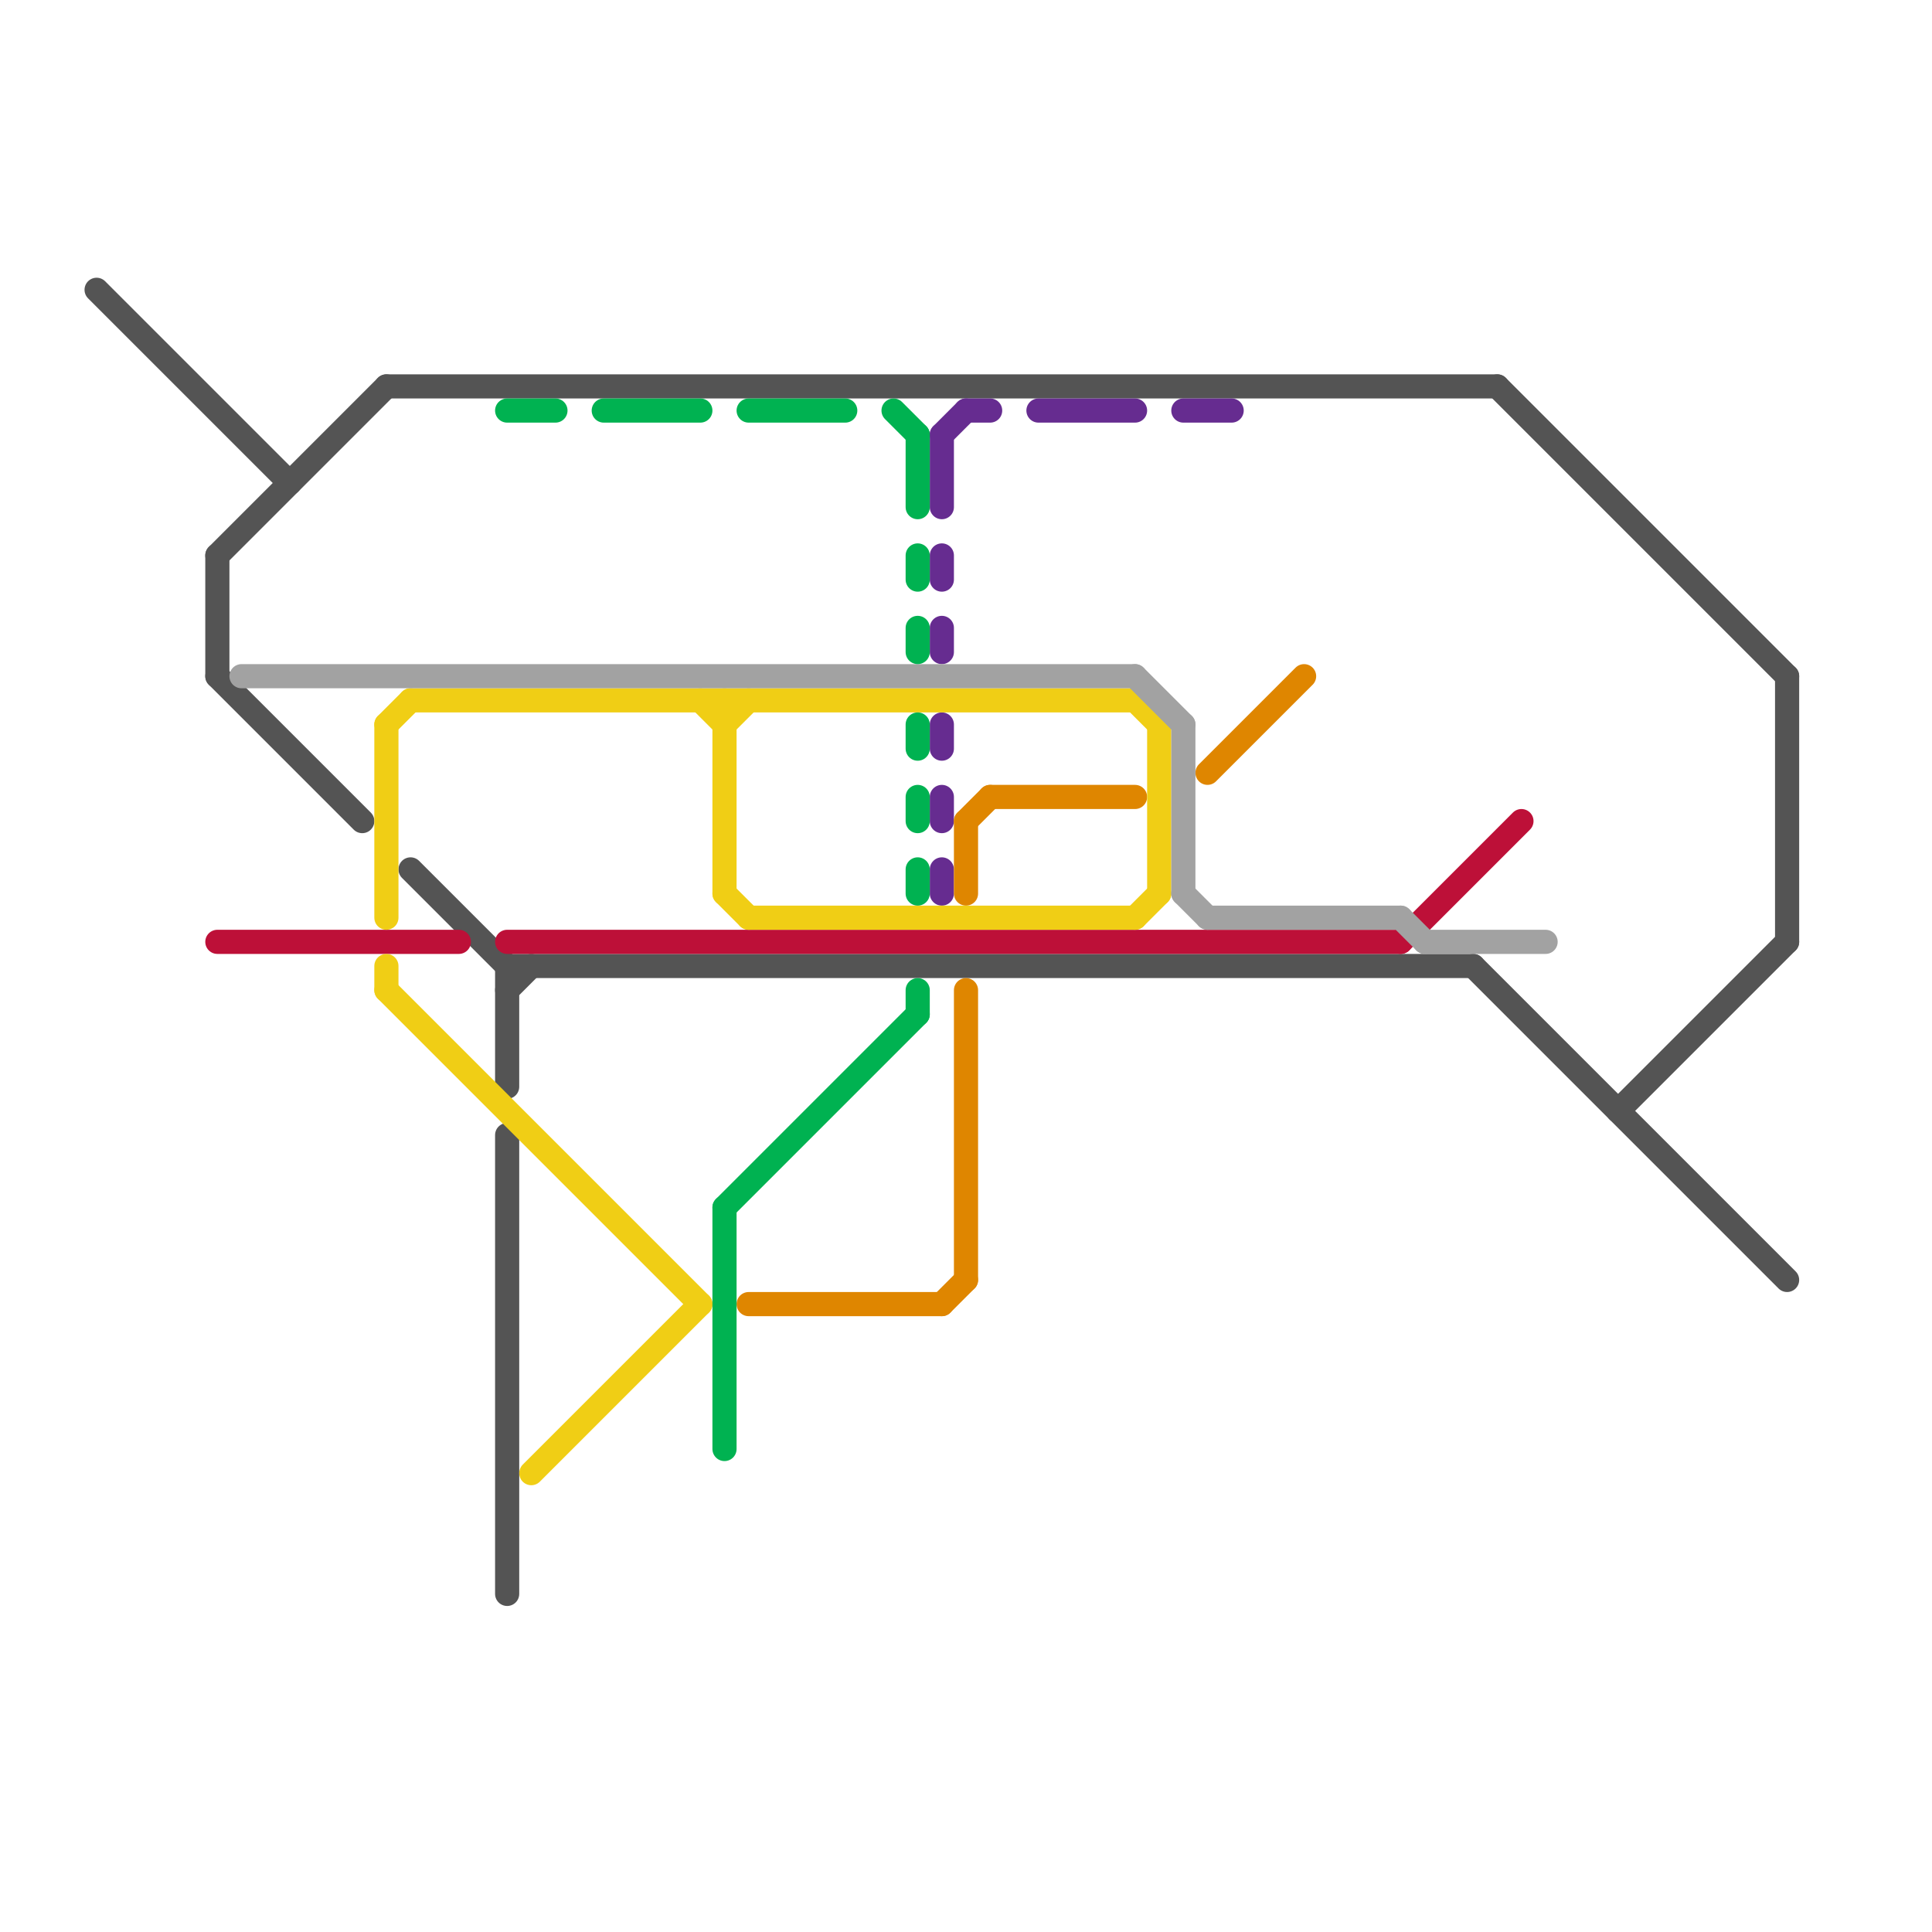 
<svg version="1.1" xmlns="http://www.w3.org/2000/svg" viewBox="0 0 80 80">
<style>text { font: 1px Helvetica; font-weight: 600; white-space: pre; dominant-baseline: central; } line { stroke-width: 1; fill: none; stroke-linecap: round; stroke-linejoin: round; } .c0 { stroke: #545454 } .c1 { stroke: #bd1038 } .c2 { stroke: #662c90 } .c3 { stroke: #df8600 } .c4 { stroke: #f0ce15 } .c5 { stroke: #a2a2a2 } .c6 { stroke: #00b251 }</style><defs><g id="ct-xf"><circle r="0.5" fill="#fff" stroke="#000" stroke-width="0.2"/></g><g id="ct"><circle r="0.5" fill="#fff" stroke="#000" stroke-width="0.1"/></g></defs><line class="c0" x1="9" y1="23" x2="16" y2="16"/><line class="c0" x1="67" y1="46" x2="74" y2="39"/><line class="c0" x1="21" y1="40" x2="21" y2="45"/><line class="c0" x1="62" y1="16" x2="74" y2="28"/><line class="c0" x1="21" y1="41" x2="22" y2="40"/><line class="c0" x1="21" y1="40" x2="61" y2="40"/><line class="c0" x1="61" y1="40" x2="74" y2="53"/><line class="c0" x1="17" y1="36" x2="21" y2="40"/><line class="c0" x1="21" y1="47" x2="21" y2="66"/><line class="c0" x1="9" y1="23" x2="9" y2="28"/><line class="c0" x1="9" y1="28" x2="15" y2="34"/><line class="c0" x1="4" y1="12" x2="12" y2="20"/><line class="c0" x1="16" y1="16" x2="62" y2="16"/><line class="c0" x1="74" y1="28" x2="74" y2="39"/><line class="c1" x1="21" y1="39" x2="58" y2="39"/><line class="c1" x1="58" y1="39" x2="63" y2="34"/><line class="c1" x1="9" y1="39" x2="19" y2="39"/><line class="c2" x1="39" y1="36" x2="39" y2="37"/><line class="c2" x1="39" y1="23" x2="39" y2="24"/><line class="c2" x1="49" y1="17" x2="51" y2="17"/><line class="c2" x1="39" y1="26" x2="39" y2="27"/><line class="c2" x1="39" y1="30" x2="39" y2="31"/><line class="c2" x1="39" y1="18" x2="40" y2="17"/><line class="c2" x1="39" y1="18" x2="39" y2="21"/><line class="c2" x1="39" y1="33" x2="39" y2="34"/><line class="c2" x1="43" y1="17" x2="47" y2="17"/><line class="c2" x1="40" y1="17" x2="41" y2="17"/><line class="c3" x1="40" y1="41" x2="40" y2="53"/><line class="c3" x1="40" y1="34" x2="41" y2="33"/><line class="c3" x1="50" y1="32" x2="54" y2="28"/><line class="c3" x1="40" y1="34" x2="40" y2="37"/><line class="c3" x1="39" y1="54" x2="40" y2="53"/><line class="c3" x1="31" y1="54" x2="39" y2="54"/><line class="c3" x1="41" y1="33" x2="47" y2="33"/><line class="c4" x1="30" y1="29" x2="30" y2="37"/><line class="c4" x1="16" y1="30" x2="16" y2="38"/><line class="c4" x1="31" y1="38" x2="47" y2="38"/><line class="c4" x1="29" y1="29" x2="30" y2="30"/><line class="c4" x1="16" y1="30" x2="17" y2="29"/><line class="c4" x1="48" y1="30" x2="48" y2="37"/><line class="c4" x1="30" y1="30" x2="31" y2="29"/><line class="c4" x1="22" y1="61" x2="29" y2="54"/><line class="c4" x1="17" y1="29" x2="47" y2="29"/><line class="c4" x1="16" y1="41" x2="29" y2="54"/><line class="c4" x1="16" y1="40" x2="16" y2="41"/><line class="c4" x1="47" y1="38" x2="48" y2="37"/><line class="c4" x1="47" y1="29" x2="48" y2="30"/><line class="c4" x1="30" y1="37" x2="31" y2="38"/><line class="c5" x1="49" y1="37" x2="50" y2="38"/><line class="c5" x1="10" y1="28" x2="47" y2="28"/><line class="c5" x1="47" y1="28" x2="49" y2="30"/><line class="c5" x1="49" y1="30" x2="49" y2="37"/><line class="c5" x1="59" y1="39" x2="64" y2="39"/><line class="c5" x1="58" y1="38" x2="59" y2="39"/><line class="c5" x1="50" y1="38" x2="58" y2="38"/><line class="c6" x1="25" y1="17" x2="29" y2="17"/><line class="c6" x1="38" y1="33" x2="38" y2="34"/><line class="c6" x1="21" y1="17" x2="23" y2="17"/><line class="c6" x1="30" y1="50" x2="30" y2="60"/><line class="c6" x1="38" y1="41" x2="38" y2="42"/><line class="c6" x1="37" y1="17" x2="38" y2="18"/><line class="c6" x1="38" y1="30" x2="38" y2="31"/><line class="c6" x1="38" y1="36" x2="38" y2="37"/><line class="c6" x1="38" y1="23" x2="38" y2="24"/><line class="c6" x1="38" y1="26" x2="38" y2="27"/><line class="c6" x1="38" y1="18" x2="38" y2="21"/><line class="c6" x1="31" y1="17" x2="35" y2="17"/><line class="c6" x1="30" y1="50" x2="38" y2="42"/>
</svg>
